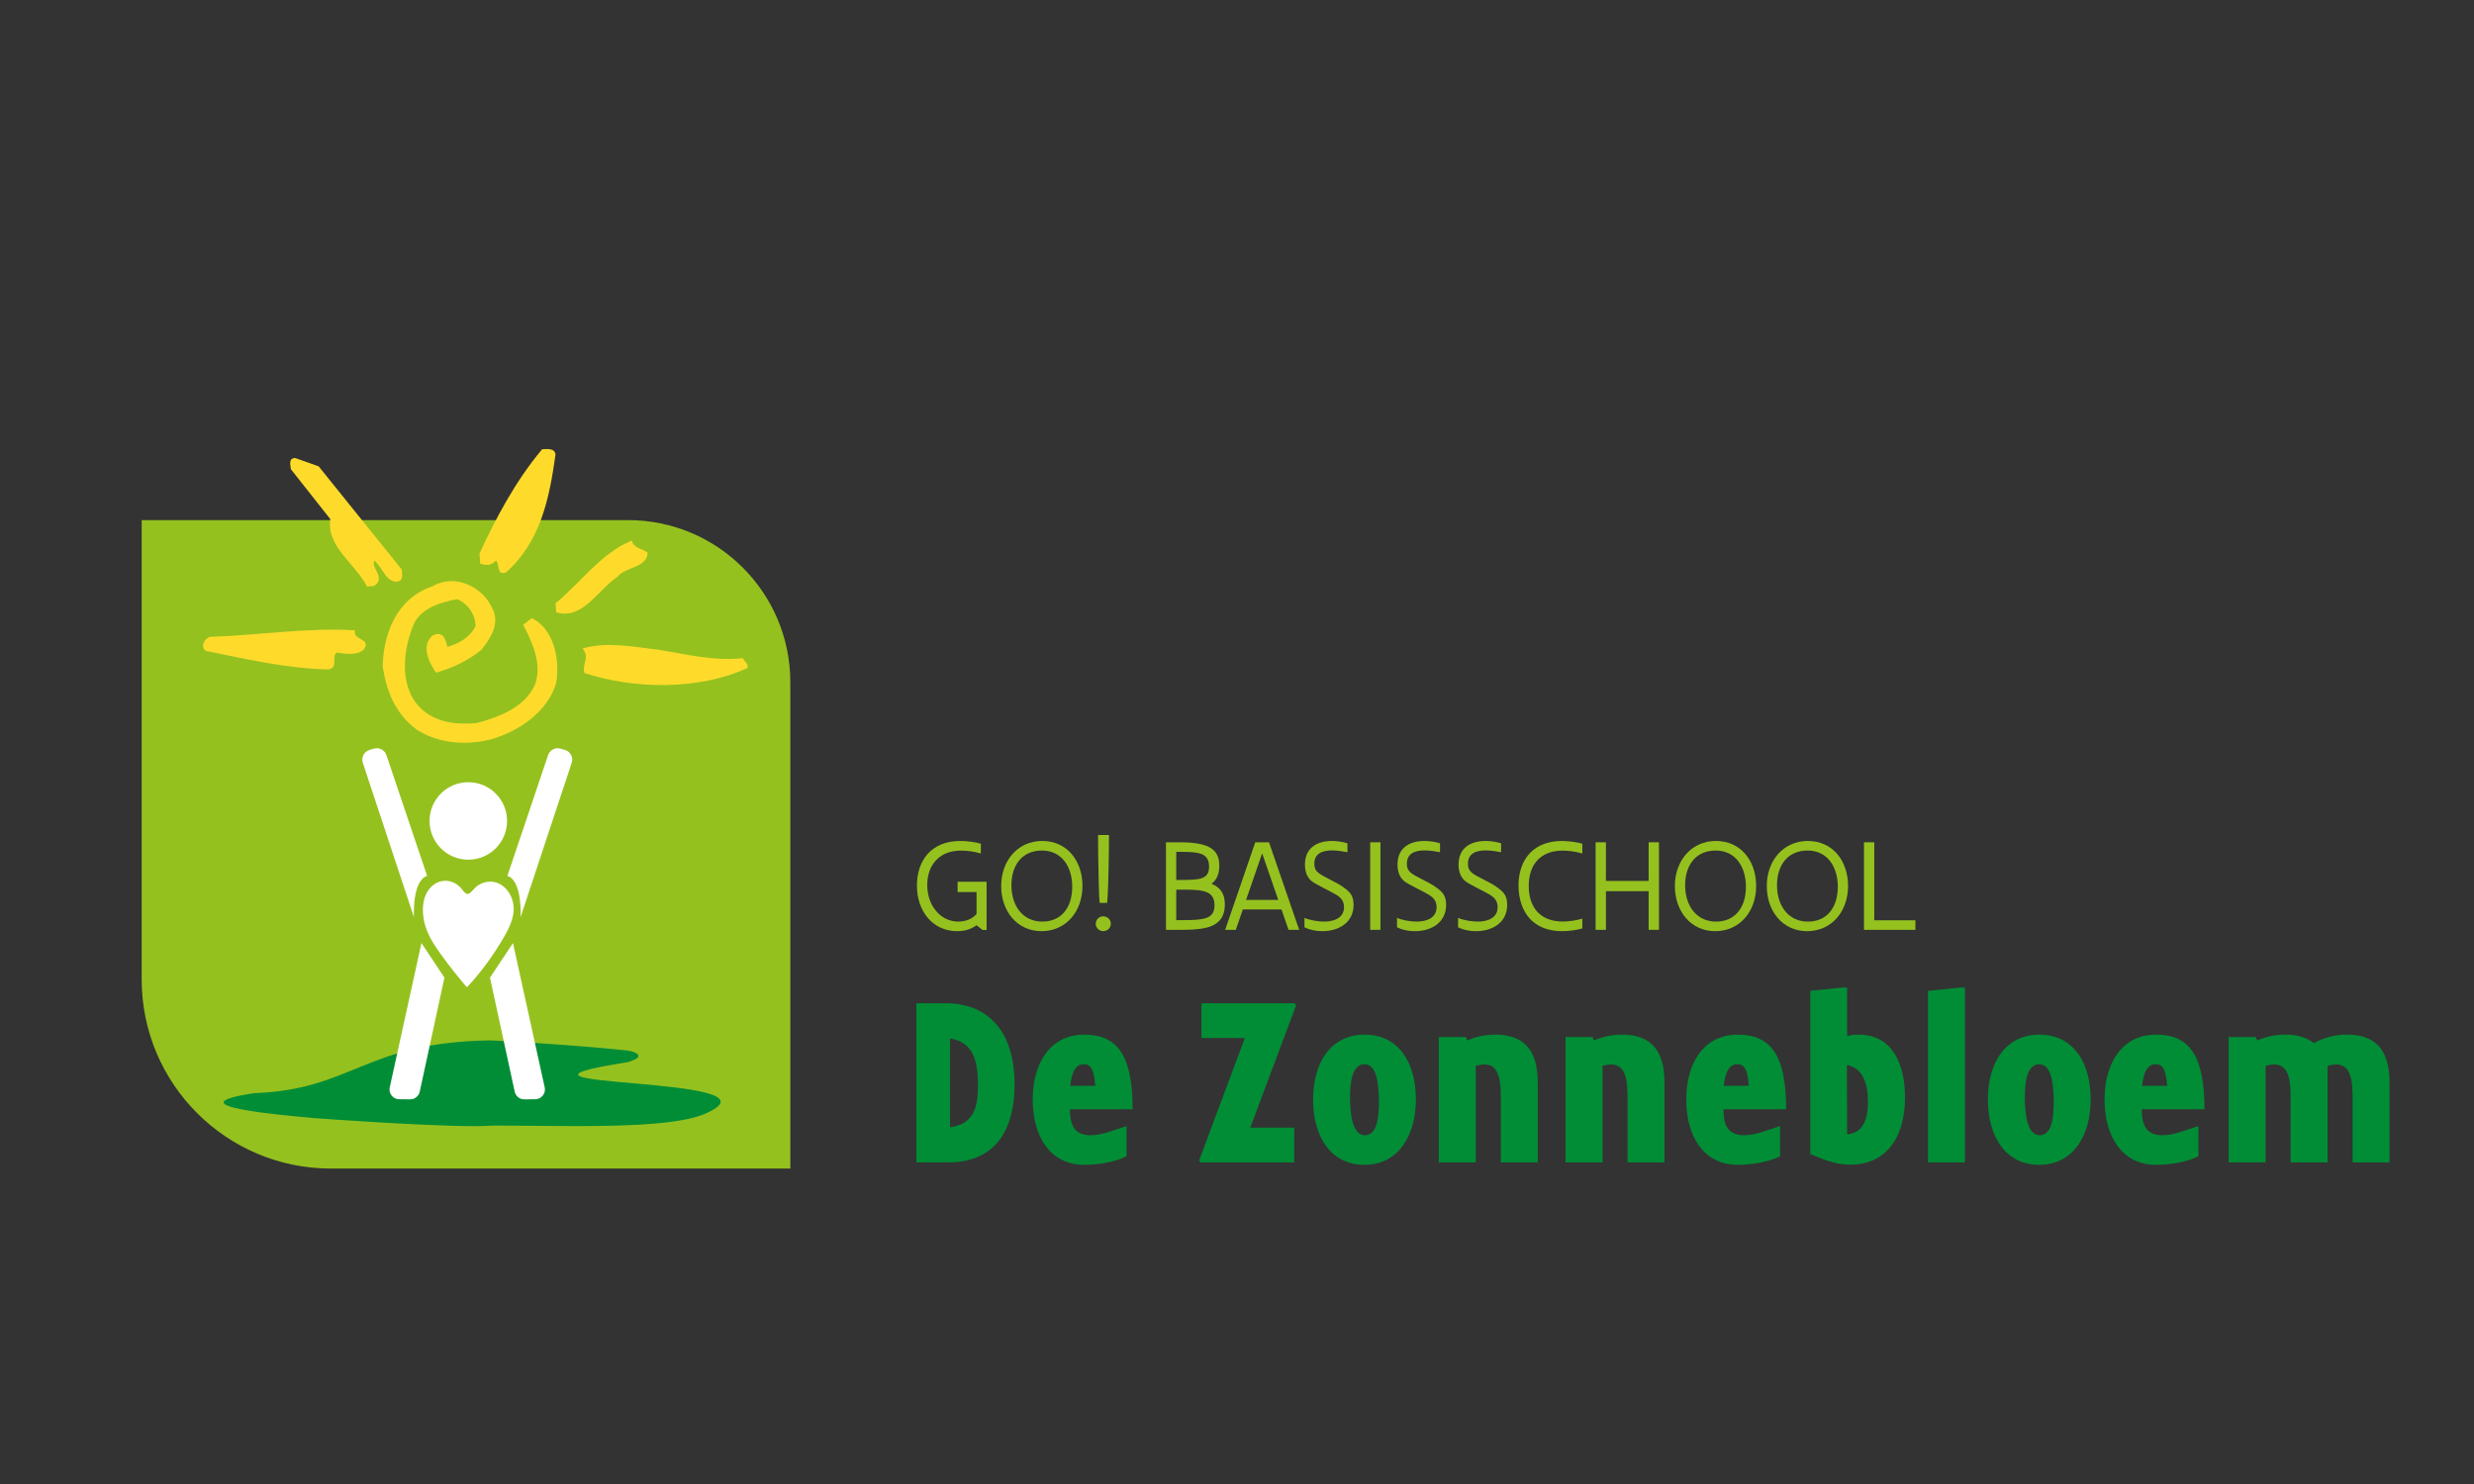 <svg xmlns="http://www.w3.org/2000/svg" viewBox="0 0 2000 1200"><rect x="0" y="0" width="2000" height="1200" fill="#333333" stroke="none"/><defs><style>      .cls-1, .cls-2 {        fill: #fedb2b;      }      .cls-3 {        fill: #95c11f;      }      .cls-4 {        fill: #95c11f;      }      .cls-5 {        fill: #fff;      }      .cls-6 {        fill: #fedb2b;      }      .cls-7 {        fill: #008d36;      }      .cls-8 {        fill: #008d36;      }      .cls-2 {        stroke: #fedb2b;        stroke-miterlimit: 10;        stroke-width: 2.97px;      }    </style></defs><g id="Logo"><path class="cls-3" d="M114.55,420.58h393.25c72.36,0,131.1,58.75,131.1,131.1v393.25h-371.41c-84.41,0-152.95-68.53-152.95-152.95v-371.41h0Z"></path><g><path class="cls-4" d="M794.38,752l-4.94-3.81c-4.57,3.17-9.24,4.78-15.63,4.78-9.83,0-17.89-3.97-23.58-10.53s-8.97-15.79-8.97-26.37c0-9.88,2.79-18.91,8.59-25.46s14.61-10.58,26.48-10.58c2.63,0,5.64.21,8.49.59s5.69.91,8.11,1.61v7.63l-.43.21c-2.52-.81-5.26-1.34-8-1.72-2.79-.38-5.37-.54-7.52-.54-9.24,0-16.06,3.12-20.57,8.11-4.57,5-6.82,11.98-6.82,19.66,0,8.33,2.58,15.68,7.09,21,4.46,5.37,10.74,8.65,18.05,8.65,4.14,0,7.52-1.07,9.94-2.36s3.97-2.85,4.78-3.76v-17.78h-15.31v-8.33h23.42v38.99h-3.17Z"></path><path class="cls-4" d="M809.37,716.44c0-20.41,13.37-36.42,33.19-36.42s32.5,15.74,32.5,36.42-13.37,36.52-33.09,36.52-32.6-16.11-32.6-36.52ZM817.64,715.8c0,16.65,9.18,29.43,24.98,29.43s24.17-11.92,24.17-28.14-8.43-29.33-24.44-29.33-24.71,11.76-24.71,28.04Z"></path><path class="cls-4" d="M885.8,746.95c0-1.67.7-3.17,1.83-4.24,1.07-1.07,2.58-1.77,4.24-1.77s3.22.7,4.35,1.77c1.07,1.07,1.77,2.58,1.77,4.24s-.7,3.17-1.77,4.24c-1.13,1.07-2.69,1.77-4.35,1.77s-3.17-.7-4.24-1.77c-1.13-1.07-1.83-2.58-1.83-4.24ZM895.03,730.08h-6.02c-.38-2.58-.59-8-.75-14.56-.21-6.55-.32-14.23-.43-21.54-.11-7.25-.16-14.07-.16-18.8h8.81c0,4.73,0,11.55-.16,18.8-.05,3.65-.16,7.36-.21,11.06-.16,7.47-.38,14.13-.64,19.23-.16,2.58-.27,4.51-.43,5.8Z"></path><path class="cls-4" d="M942.57,681.1h10.74c11.17,0,19.23,1.13,24.55,4.08s7.84,7.63,7.84,14.77-2.31,11.82-6.34,14.66c7.36,3.01,10.8,8.22,10.8,16.65,0,6.39-1.77,10.8-4.94,13.8-3.17,3.06-7.52,4.78-12.78,5.69s-11.33,1.13-17.72,1.13h-12.14v-70.79ZM950.89,711.55h3.06c7.79,0,13.7-.05,17.62-1.45,3.87-1.4,5.85-4.03,5.85-9.35s-2.04-8.49-5.96-10.1-9.72-1.83-17.08-1.83h-3.49v22.72ZM950.89,744.05h5.42c8.54,0,14.88-.27,19.17-1.88,4.24-1.61,6.34-4.62,6.34-10.15s-2.04-8.65-5.91-10.42c-3.92-1.77-9.72-2.2-17.08-2.2h-7.95v24.65Z"></path><path class="cls-4" d="M1004.71,735.4l-5.69,16.49h-8.59l24.33-70.79h11.12l24.38,70.79h-8.59l-5.69-16.49h-31.26ZM1033.34,727.67l-13-37.65-13,37.65h26Z"></path><path class="cls-4" d="M1054.56,742.33l.16-.05c3.76,1.72,10.69,2.95,15.58,2.95,8.16,0,16.22-2.95,16.22-11.66,0-4.73-2.2-7.52-6.23-10.04-3.38-2.15-16.87-8.49-19.77-10.9-3.44-2.74-5.59-7.14-5.59-13.54,0-13.32,9.51-19.07,21.91-19.07,4.35,0,8.59.75,12.46,1.88v7.09l-.16.11c-3.22-.64-7.79-1.45-12.3-1.45-7.84,0-14.34,2.52-14.34,10.8,0,3.49,1.13,5.42,3.06,7.14,3.49,3.12,14.5,7.57,19.82,11.39,5.8,4.14,8.86,6.88,8.86,14.77,0,14.07-11.76,21.22-25.24,21.22-5.16,0-10.15-1.02-14.45-3.12v-7.52Z"></path><path class="cls-4" d="M1115.95,681.1v70.79h-8.27v-70.79h8.27Z"></path><path class="cls-4" d="M1129.38,742.33l.16-.05c3.76,1.72,10.69,2.95,15.58,2.95,8.16,0,16.22-2.95,16.22-11.66,0-4.73-2.2-7.52-6.23-10.04-3.38-2.15-16.87-8.49-19.77-10.9-3.44-2.74-5.59-7.14-5.59-13.54,0-13.32,9.51-19.07,21.91-19.07,4.35,0,8.59.75,12.46,1.88v7.09l-.16.11c-3.22-.64-7.79-1.45-12.3-1.45-7.84,0-14.34,2.52-14.34,10.8,0,3.49,1.13,5.42,3.06,7.14,3.49,3.12,14.5,7.57,19.82,11.39,5.8,4.14,8.86,6.88,8.86,14.77,0,14.07-11.76,21.22-25.24,21.22-5.16,0-10.15-1.02-14.45-3.12v-7.52Z"></path><path class="cls-4" d="M1178.74,742.33l.16-.05c3.76,1.72,10.69,2.95,15.58,2.95,8.16,0,16.22-2.95,16.22-11.66,0-4.73-2.2-7.52-6.23-10.04-3.38-2.15-16.87-8.49-19.77-10.9-3.44-2.74-5.59-7.14-5.59-13.54,0-13.32,9.51-19.07,21.91-19.07,4.35,0,8.59.75,12.46,1.88v7.09l-.16.11c-3.22-.64-7.79-1.45-12.3-1.45-7.84,0-14.34,2.52-14.34,10.8,0,3.49,1.13,5.42,3.06,7.14,3.49,3.12,14.5,7.57,19.82,11.39,5.8,4.14,8.86,6.88,8.86,14.77,0,14.07-11.76,21.22-25.24,21.22-5.16,0-10.15-1.02-14.45-3.12v-7.52Z"></path><path class="cls-4" d="M1279.18,743.14v7.63c-4.62,1.34-11.33,2.2-16.33,2.2-22.77,0-35.29-14.61-35.29-37.6.48-21.81,13.21-35.34,35.29-35.34,4.83,0,11.82.91,16.33,2.2v7.63l-.38.21c-4.24-1.34-10.85-2.26-15.52-2.26-17.56,0-27.45,10.9-27.45,28.63s9.78,28.74,27.45,28.74c4.73,0,11.23-.91,15.52-2.26l.38.21Z"></path><path class="cls-4" d="M1298.24,720.63v31.26h-8.33v-70.79h8.33v31.26h34.54v-31.26h8.33v70.79h-8.33v-31.26h-34.54Z"></path><path class="cls-4" d="M1353.99,716.44c0-20.41,13.37-36.42,33.19-36.42s32.5,15.74,32.5,36.42-13.37,36.52-33.09,36.52-32.6-16.11-32.6-36.52ZM1362.27,715.8c0,16.65,9.18,29.43,24.98,29.43s24.17-11.92,24.17-28.14-8.43-29.33-24.44-29.33-24.71,11.76-24.71,28.04Z"></path><path class="cls-4" d="M1428.28,716.44c0-20.41,13.37-36.42,33.19-36.42s32.5,15.74,32.5,36.42-13.37,36.52-33.09,36.52-32.6-16.11-32.6-36.52ZM1436.55,715.8c0,16.65,9.18,29.43,24.98,29.43s24.17-11.92,24.17-28.14-8.43-29.33-24.44-29.33-24.71,11.76-24.71,28.04Z"></path><path class="cls-4" d="M1515.18,681.1v63.06h33.25v7.73h-41.57v-70.79h8.33Z"></path></g><g><path class="cls-8" d="M820.19,876.96c0,34.77-14.06,62.99-53.71,62.99h-25.68v-128.71h25c35.74.88,54.39,25.68,54.39,65.72ZM790.6,877.55c0-20.31-4.1-35.06-22.56-37.79v71.78c19.73-2.54,22.56-17.09,22.56-33.98Z"></path><path class="cls-8" d="M910.33,910.66l.39.29v24.02c-9.38,4.79-23.14,6.93-34.38,6.93-27.34,0-41.5-22.95-41.5-52.73s14.36-52.54,41.7-52.54,39.06,17.58,39.06,60.35h-50.68c0,14.16,4.59,21,16.7,21,9.38,0,18.65-4.1,28.71-7.32ZM865.21,878.04h20.21c-.88-10.06-2.15-17.48-9.18-17.48s-9.86,6.84-11.04,17.48Z"></path><path class="cls-8" d="M1006.33,839.37h-35.06v-28.12h75l1.56,1.56-37.11,99.02h35.55v28.12h-75.49l-1.46-1.46,37.01-99.12Z"></path><path class="cls-8" d="M1061.5,889.17c0-29.98,14.36-52.54,41.7-52.54s41.41,22.56,41.41,52.25-14.36,53.03-41.6,53.03-41.5-22.95-41.5-52.73ZM1091.39,888.68c.2,15.72,2.93,29.3,12.11,29.3s11.43-12.7,11.23-28.42c-.2-16.02-2.64-29-11.72-29s-11.82,12.21-11.62,28.12Z"></path><path class="cls-8" d="M1243.14,875.21v64.75h-29.88v-54.49c0-17.97-4.59-24.71-13.18-24.71-2.05,0-4.49.39-7.03,1.07v78.12h-29.88v-101.37h21.88l1.07,2.83c5.57-2.54,13.18-4.79,22.85-4.79,22.17,0,34.18,11.82,34.18,38.57Z"></path><path class="cls-8" d="M1345.58,875.21v64.75h-29.88v-54.49c0-17.97-4.59-24.71-13.18-24.71-2.05,0-4.49.39-7.03,1.07v78.12h-29.88v-101.37h21.88l1.07,2.83c5.57-2.54,13.18-4.79,22.85-4.79,22.17,0,34.18,11.82,34.18,38.57Z"></path><path class="cls-8" d="M1438.65,910.66l.39.29v24.02c-9.38,4.79-23.14,6.93-34.38,6.93-27.34,0-41.5-22.95-41.5-52.73s14.36-52.54,41.7-52.54,39.06,17.58,39.06,60.35h-50.68c0,14.16,4.59,21,16.7,21,9.38,0,18.65-4.1,28.71-7.32ZM1393.53,878.04h20.21c-.88-10.06-2.15-17.48-9.18-17.48s-9.86,6.84-11.04,17.48Z"></path><path class="cls-8" d="M1540.02,887.32c0,35.06-17.29,54.49-44.14,54.49-10.94,0-19.53-3.22-32.42-8.59v-132.03l25.98-2.64h3.81v39.36c2.64-.88,5.66-1.27,9.28-1.27,27.15,0,37.5,23.63,37.5,50.68ZM1510.04,890.83c0-15.72-4.69-27.44-16.99-29.59l.2,56.15c9.47-1.37,16.8-6.74,16.8-26.56Z"></path><path class="cls-8" d="M1584.65,798.55h3.81v141.41h-29.88v-138.77l26.07-2.64Z"></path><path class="cls-8" d="M1607.01,889.17c0-29.98,14.36-52.54,41.7-52.54s41.41,22.56,41.41,52.25-14.36,53.03-41.6,53.03-41.5-22.95-41.5-52.73ZM1636.89,888.68c.2,15.72,2.93,29.3,12.11,29.3s11.43-12.7,11.23-28.42c-.2-16.02-2.64-29-11.72-29s-11.82,12.21-11.62,28.12Z"></path><path class="cls-8" d="M1776.83,910.66l.39.29v24.02c-9.38,4.79-23.14,6.93-34.38,6.93-27.34,0-41.5-22.95-41.5-52.73s14.36-52.54,41.7-52.54,39.06,17.58,39.06,60.35h-50.68c0,14.16,4.59,21,16.7,21,9.38,0,18.65-4.1,28.71-7.32ZM1731.72,878.04h20.21c-.88-10.06-2.15-17.48-9.18-17.48s-9.86,6.84-11.04,17.48Z"></path><path class="cls-8" d="M1931.72,875.21v64.75h-29.88v-54.49c0-17.97-4.59-24.71-13.18-24.71-2.05,0-4.49.39-7.03,1.07v78.12h-29.88v-54.49c0-17.97-4.59-24.71-13.18-24.71-2.05,0-4.49.39-7.03,1.07v78.12h-29.88v-101.37h21.88l1.07,2.83c5.57-2.54,13.18-4.79,22.85-4.79s17.38,2.25,23.05,6.93c5.76-3.22,14.65-6.93,27.05-6.93,22.17,0,34.18,11.82,34.18,38.57Z"></path></g></g><g id="Isolation_Mode" data-name="Isolation Mode"><path class="cls-5" d="M410.24,752.56c-.82,1.61-1.69,3.19-2.58,4.73-8.44,14.71-18.36,28.28-29.51,40.37-.16.17-.33.35-.54.39-.35.07-.65-.24-.9-.53-6.7-7.87-13.15-16.04-19.32-24.47-4.72-6.45-9.33-13.16-12.35-20.85-4.75-12.13-5.18-29.21,5.88-37.02,1.61-1.13,3.37-1.98,5.21-2.47,3.8-1,7.93-.43,11.5,1.45,1.83.97,3.53,2.27,4.99,3.88,1.21,1.33,2.16,3.02,3.57,4.08,1.76,1.33,3.18.53,4.69-.85,1.64-1.5,2.88-3.34,4.66-4.67,1.71-1.29,3.61-2.25,5.58-2.87,3.84-1.2,8.01-1.09,11.75.52,6.83,2.94,11.86,10.72,12.35,19.07.39,6.8-1.95,13.26-4.99,19.23Z"></path></g><g id="design"><g><path class="cls-1" d="M324.81,460.56c.26,3.66,1.43,8.72-3.35,9.78-9.64.67-12.12-11.64-18.95-17.03-2.81,6.07,9.86,13.99-.18,20.57l-5.63.39c-9.36-18.43-32.94-32.21-29.66-54.5l-31.89-40.37c-.26-3.65-2.22-8.66,3.4-9.06l19.05,6.75,67.21,83.46h0Z"></path><path class="cls-1" d="M449.05,367.67c-4.82,34.86-12.01,70.62-40.17,95.36-7.92,2.03-4.47-6.28-7.94-9.73-3.75,3.95-7.78,4.23-12.75,2.38l-.56-8.05c13.33-28.85,29.02-58.59,50.63-84.35,4.82-.34,10.44-.73,10.8,4.39"></path><path class="cls-1" d="M523.56,446.82c-.55,12.63-17.82,11.19-24.39,19.6-16.4,11.1-28.34,35.13-49.54,28.67l-.51-7.27c20.31-16.67,36.55-40.33,61.6-50.71,1.88,6.51,7.58,6.11,12.84,9.71"></path><path class="cls-2" d="M396.42,492.17c6.44,11.29-.83,22.82-8.26,32.16-9.93,8.04-21.62,14-35.09,17.89-4.53-7.05-11.03-19.08-2.69-26.99,8.57-4.29,8.44,5.28,10.36,9.55,10.34-2.18,21.19-8.82,25.35-18.66-.72-10.25-6.16-18.68-16.16-23.13-15.97,2.61-33.29,8.95-37.9,23.97-8.21,21.13-10.94,51.45,8.83,68.44,12.87,10.85,28.3,11.98,44.37,10.86,19.03-5.01,40.27-13.11,48.62-32.06,6.12-16.59-1.59-34.42-9.03-48.59l5.35-4.05c16.79,9.12,20.89,33.07,18.05,50.16-6.49,22.49-28.83,38.02-51.78,44.76-20.63,5.13-41.79,2.92-58.68-7.64-17.04-12.76-23.94-30.65-26.94-50.28.68-25.02,10.8-53.64,39.2-62.98,17.82-10.79,39.64.9,46.39,16.6"></path><path class="cls-6" d="M600.67,532.23c.99,2.87,4.32,4.1,3.76,7.83-39.1,18.16-91.65,17.42-132.14,4.09-1.47-9.45,4.81-12.1-1.38-19.75,18.99-5.73,41.09-1.39,60.63.92,22.85,3.54,44.27,9.39,69.13,6.91"></path><path class="cls-1" d="M287.07,509.72c-2.65,8.27,14.17,6.36,6.74,15.69-5.31,4.78-15.1,3.27-21.63,2.27-4.57,3.98,1.61,11.63-6.31,13.65-33.16-.62-67.63-8.48-99.59-15.06-4.27-3.38-1.46-9.44,3.25-11.26,39.48-1.28,79.42-7.75,117.54-5.28"></path></g><path class="cls-7" d="M515.36,855.41c3.7-3.92-7.49-5.87-7.49-5.87-48.92-5.22-111.28-8.27-111.28-8.27-102.1,1.47-111.1,39.87-191.31,42.71-69.27,10.46,28.19,18.09,47.43,20.05,0,0,115.78,8.66,145.82,6.12,57.77,0,140.67,3.46,170.86-9.31,75.32-31.86-202.35-19.95-61.53-42.03,0,0,4.99-1.55,7.49-3.4Z"></path><circle class="cls-5" cx="378.58" cy="663.84" r="31.33"></circle><path class="cls-5" d="M340.7,762.56l18.59,28-20.01,92.38c-.88,3.56-4.08,6.05-7.74,6.02l-8.82-.07c-5.1-.04-8.82-4.82-7.62-9.77l25.61-116.55Z"></path><path class="cls-5" d="M414.71,762.56l-18.59,28,20.01,92.38c.88,3.56,4.08,6.05,7.74,6.02l8.82-.07c5.1-.04,8.82-4.82,7.62-9.77l-25.61-116.55Z"></path><path class="cls-5" d="M345.29,708.27l-32.84-97.47c-1.32-4.25-5.79-6.67-10.07-5.44l-3.56,1.02c-4.47,1.28-6.98,6.03-5.52,10.44l41.32,124.81s-1.64-29.52,10.67-33.36Z"></path><path class="cls-5" d="M410.18,708.27l32.84-97.47c1.32-4.25,5.79-6.67,10.07-5.44l3.56,1.02c4.47,1.28,6.98,6.03,5.52,10.44l-41.32,124.81s1.64-29.52-10.67-33.36Z"></path></g></svg>